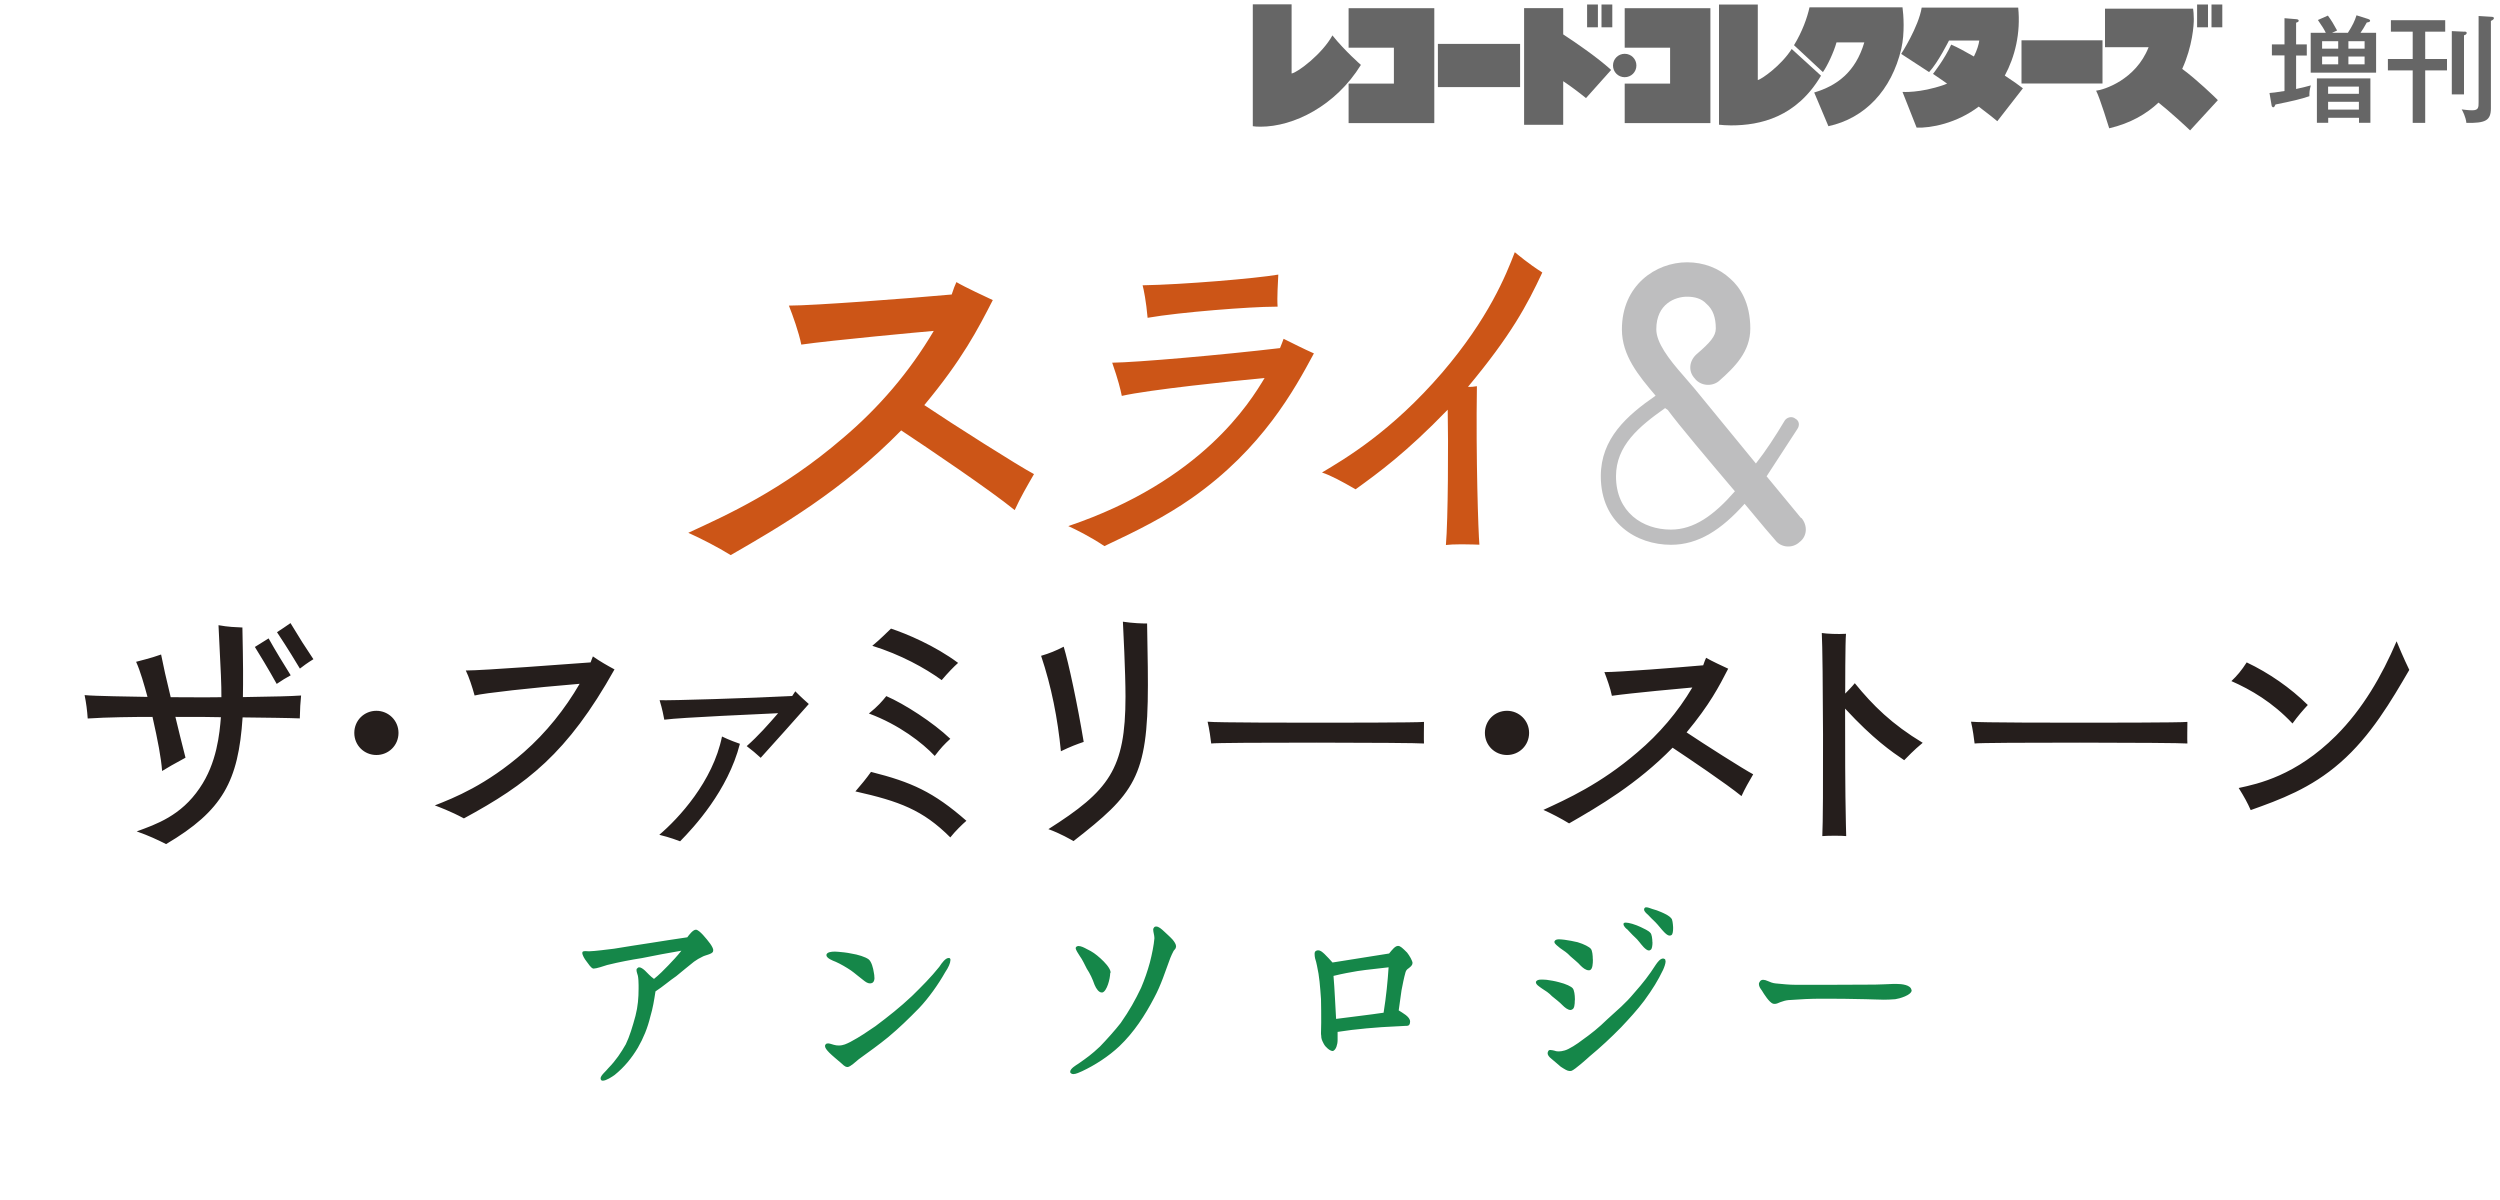 <?xml version="1.0" encoding="UTF-8"?>
<svg id="_レイヤー_1" data-name="レイヤー 1" xmlns="http://www.w3.org/2000/svg" xmlns:xlink="http://www.w3.org/1999/xlink" viewBox="0 0 250 120">
  <defs>
    <style>
      .cls-1 {
        fill: none;
      }

      .cls-2 {
        fill: #bebebf;
      }

      .cls-3 {
        fill: #251e1c;
      }

      .cls-4 {
        fill: #666;
      }

      .cls-5 {
        fill: #158749;
      }

      .cls-6 {
        clip-path: url(#clippath);
      }

      .cls-7 {
        fill: #cc5517;
      }
    </style>
    <clipPath id="clippath">
      <rect class="cls-1" y="17.17" width="249.38" height="98.96"/>
    </clipPath>
  </defs>
  <g>
    <g>
      <path class="cls-4" d="M161.11,6.99c-1.32-1.2-3.34-2.6-4.79-3.55V.81h-3.91v11.67h3.91v-4.36c.57.38,1.35.94,2.28,1.69l2.51-2.81Z"/>
      <path class="cls-4" d="M125.28,12.63V.43h3.88v6.92c.6-.09,3.09-1.98,4.08-3.81,1.26,1.57,2.85,2.95,2.85,2.95-2.54,4.11-6.73,6.18-10.04,6.18-.39,0-.57-.02-.77-.05Z"/>
      <path class="cls-4" d="M171.9,12.48V.45h3.88v7.56c.36-.08,2.31-1.42,3.39-3.11,1.09.98,2.93,2.67,2.93,2.67-2.46,4.16-6.08,4.97-9,4.97-.39,0-1.01-.04-1.21-.07Z"/>
      <polygon class="cls-4" points="143.43 .82 134.86 .82 134.86 4.77 139.39 4.77 139.39 8.36 134.86 8.36 134.86 12.31 143.43 12.31 143.43 .82"/>
      <polygon class="cls-4" points="171.04 .82 162.47 .82 162.47 4.77 167.01 4.77 167.01 8.36 162.47 8.36 162.47 12.31 171.04 12.31 171.04 .82"/>
      <rect class="cls-4" x="143.79" y="4.39" width="8.22" height="4.32"/>
      <rect class="cls-4" x="202.15" y="4.03" width="8.1" height="4.32"/>
      <rect class="cls-4" x="158.71" y=".45" width="1.08" height="2.28"/>
      <rect class="cls-4" x="160.15" y=".45" width="1.08" height="2.28"/>
      <rect class="cls-4" x="219.71" y=".45" width="1.09" height="2.28"/>
      <rect class="cls-4" x="221.15" y=".45" width="1.08" height="2.28"/>
      <path class="cls-4" d="M162.47,7.72c.65,0,1.17-.52,1.17-1.17s-.52-1.17-1.17-1.17-1.17.52-1.17,1.17.52,1.17,1.17,1.17Z"/>
      <path class="cls-4" d="M190.13,4.88c-.98,4.16-3.65,6.95-7.29,7.74l-1.42-3.37c2.25-.67,4.13-2.02,5.01-5.01h-2.78c-.28,1.01-.94,2.39-1.36,2.97l-2.89-2.69c.82-1.34,1.33-2.76,1.55-3.79h9.3c.1.73.24,2.59-.12,4.14Z"/>
      <path class="cls-4" d="M202.29,8.83c-.38-.3-1.03-.76-1.81-1.27,1.01-1.87,1.6-4.23,1.34-6.8h-9.65c-.31,1.93-2.05,4.63-2.05,4.63l2.79,1.82c.9-.96,1.99-3.16,1.99-3.16h3.03c-.05.38-.22.97-.54,1.6-.87-.5-1.62-.91-2.27-1.19-.64,1.43-1.82,2.93-1.82,2.93.43.28.84.58,1.41.97-.1.05-.21.09-.32.13-2.43.84-4.14.7-4.14.7l1.41,3.57c1.38.07,4.02-.43,6.21-2.1.87.66,1.58,1.21,1.86,1.46.52-.68,2.56-3.29,2.56-3.29Z"/>
      <path class="cls-4" d="M221.79,10.02c-.22-.24-2.18-2.12-3.57-3.13,1.03-2.26,1.17-4.4,1.16-5-.01-.64-.03-.61-.07-1.02h-8.81v3.85h4.36c-1.29,3.29-4.51,4.27-5.25,4.35.37.68,1.31,3.76,1.31,3.76,2.13-.5,3.73-1.44,4.93-2.57,1.03.8,2.92,2.54,3.16,2.78l2.78-3.03Z"/>
    </g>
    <g>
      <path class="cls-4" d="M230.68,4.45v1.1h-1.07v3.35c.75-.16,1.08-.26,1.47-.36-.12.44-.15.69-.14,1.08-.85.29-1.75.5-3.39.83-.07.16-.12.28-.23.28-.07,0-.15-.09-.16-.19l-.21-1.24c.28-.02.66-.06,1.5-.2v-3.56h-1.26v-1.1h1.26V1.82l1.2.1c.16.01.22.09.22.15,0,.13-.17.17-.26.2v2.17h1.07ZM234.79,3.28c.48-.75.69-1.2.86-1.75l1.17.37c.12.04.19.09.19.16,0,.14-.15.16-.33.19-.29.51-.44.77-.63,1.03h1.56v3.99h-6.54v-3.99h1.51c-.21-.42-.31-.57-.79-1.28l1-.44c.37.51.58.86.92,1.49l-.51.23h1.59ZM232.82,11.78v.5h-1.13v-4.44h5.35v4.44h-1.14v-.5h-3.08ZM233.82,4.87v-.75h-1.61v.75h1.61ZM232.21,5.65v.78h1.61v-.78h-1.61ZM235.89,9.38v-.72h-3.08v.72h3.08ZM235.89,10.96v-.78h-3.08v.78h3.08ZM236.46,4.87v-.75h-1.62v.75h1.62ZM234.84,5.65v.78h1.62v-.78h-1.62Z"/>
      <path class="cls-4" d="M242.52,5.9h2.18v1.14h-2.18v5.25h-1.25v-5.25h-2.48v-1.14h2.48v-2.73h-2.18v-1.15h5.43v1.15h-2v2.73ZM246.44,3.16c.1,0,.23.01.23.13,0,.15-.14.2-.27.24v5.91h-1.22V3.11l1.26.06ZM249.14,1.68c.07,0,.25.01.25.13,0,.14-.17.22-.3.28v8.73c0,1.25-.56,1.5-2.45,1.47-.07-.62-.38-1.2-.47-1.35.16.02.66.09,1.04.09.65,0,.65-.28.65-.84V1.6l1.28.08Z"/>
    </g>
  </g>
  <g class="cls-6">
    <path class="cls-3" d="M223.87,78.8c.55.88.88,1.48,1.2,2.21,2.91-1.04,6.01-2.16,8.97-4.76,3.04-2.65,5.1-6.19,6.89-9.26-.05-.1-.62-1.27-1.27-2.86-1.48,3.46-3.38,6.76-6.06,9.44-4.03,4.01-7.78,4.81-9.73,5.23M224.67,66.24c-.52.81-.96,1.33-1.53,1.87,1.95.86,4.11,2.11,6.11,4.24.52-.73,1.09-1.38,1.53-1.85-1.74-1.72-3.88-3.2-6.11-4.26M218.74,74.35c-.03-.36,0-1.69,0-2.16-.62.08-9.13.08-10.69.08s-10.19,0-10.95-.1c.18.75.31,1.74.36,2.18.68-.13,20.34-.1,21.27,0M184.52,70.87c2.81,3.04,4.63,4.29,5.9,5.15.29-.29.94-.99,1.85-1.74-3.07-1.85-4.97-3.72-6.79-5.96-.29.36-.68.75-.96,1.04,0-.21,0-5.25.08-5.98-.81.05-1.95,0-2.42-.08.13,2.34.18,18.02.05,20.31.6-.05,1.93-.05,2.39,0,0-.44-.03-.78-.03-1.2-.08-3.46-.08-7.96-.08-11.55M169.24,68.74c-1.46,2.47-3.33,4.66-5.51,6.5-3.69,3.17-7.07,4.68-9.39,5.75.81.36,1.77.86,2.57,1.35,2.94-1.69,6.79-3.93,10.35-7.57,1.61,1.07,5.38,3.61,6.89,4.84.34-.75.75-1.46,1.17-2.18-.94-.49-4.99-3.07-6.66-4.19,2.31-2.78,3.25-4.6,4.16-6.37-.39-.18-1.69-.78-2.21-1.09-.05.1-.21.49-.29.75-2.6.23-8.37.68-9.88.68.23.6.6,1.61.75,2.37,1.79-.26,7.39-.78,8.04-.83M150.7,71.08c-1.22,0-2.21.96-2.21,2.21s.99,2.21,2.21,2.21,2.21-.96,2.21-2.21-1.01-2.21-2.21-2.21M142.4,74.35c-.03-.36,0-1.69,0-2.16-.62.08-9.13.08-10.69.08s-10.19,0-10.95-.1c.18.75.31,1.74.36,2.18.68-.13,20.34-.1,21.27,0M104.83,82.91c1.22.44,2.24,1.04,2.52,1.2,6.06-4.73,7.44-6.37,7.44-15.6,0-1.35,0-1.4-.08-6.16-.52,0-1.43-.03-2.42-.18.03.62.26,5.05.26,7.49,0,7.28-1.66,9.41-7.72,13.26M106.08,75.13c1.01-.49,1.59-.7,2.29-.94-.62-3.75-1.51-7.91-2-9.52-.75.39-1.46.68-2.26.91,1.04,3.09,1.66,6.29,1.98,9.54M95.03,83.74c.49-.62,1.22-1.33,1.61-1.66-3.3-2.89-5.49-3.87-9.54-4.89-.52.73-.96,1.25-1.56,1.95,4.4.99,6.74,1.85,9.49,4.6M93.47,75.6c.62-.81.96-1.17,1.56-1.72-1.72-1.64-4.6-3.49-6.4-4.27-.42.52-.83,1.01-1.74,1.74,3.02,1.12,5.36,2.94,6.58,4.24M94.17,68.01c.62-.73,1.2-1.33,1.64-1.72-2.34-1.74-5.15-2.91-6.71-3.43-.42.39-1.04,1.04-1.87,1.72,2.83.88,5.25,2.21,6.94,3.43M77.82,71.31c-.99,1.14-2,2.29-3.15,3.3.52.39.94.75,1.4,1.17,1.35-1.48,3.48-3.88,4.81-5.38-.23-.21-.78-.68-1.35-1.27-.16.23-.18.26-.31.47-3.98.21-12.3.47-13.26.42.29.94.39,1.56.47,1.95,1.69-.23,9.83-.57,11.39-.65M65.93,83.48c1.07.26,1.87.57,2.08.65,1.38-1.4,4.78-5.07,5.98-9.75-.99-.34-1.74-.7-1.79-.73-.91,4.5-4.34,8.19-6.27,9.83M57.97,68.37c-1.48,2.55-3.35,4.89-5.57,6.84-3.77,3.3-7,4.58-8.92,5.33.34.13,1.56.57,2.91,1.3,6.29-3.41,10.35-6.48,15.06-14.9-.73-.39-1.46-.81-2.16-1.3,0,0-.21.52-.23.6-2.21.16-10.74.81-12.48.81.31.62.65,1.66.88,2.5.88-.23,5.75-.78,10.51-1.17M37.64,71.08c-1.22,0-2.21.96-2.21,2.21s.99,2.21,2.21,2.21,2.21-.96,2.21-2.21-1.01-2.21-2.21-2.21M25.49,64.7c.39.62,1.33,2.16,2.18,3.69.52-.36.96-.62,1.4-.86-.75-1.2-1.51-2.44-2.21-3.69-.75.47-.83.52-1.38.86M27.7,63.22c1.14,1.72,1.87,2.94,2.29,3.64.29-.23.75-.57,1.35-.94-.99-1.48-1.2-1.82-2.29-3.61-.42.29-.94.65-1.35.91M24.29,69.72c.03-1.66.03-3.17-.05-6.97-.68-.03-1.4-.05-2.39-.23.26,5.2.29,5.77.29,7.2-1.98.03-3.15,0-5.07,0-.57-2.34-.62-2.65-.96-4.27-1.07.39-2.13.62-2.5.73.42.91.83,2.37,1.14,3.51-1.61-.03-5.31-.08-6.29-.18.16.78.26,1.56.31,2.34,1.9-.13,4.66-.16,6.48-.16.55,2.44.86,4.08.96,5.41.73-.44.99-.6,2.34-1.33-.55-2.13-.6-2.42-1.01-4.08,2.78,0,3.09,0,4.55.03-.13,1.61-.39,4.58-2.13,7.1-1.87,2.76-4.34,3.61-6.29,4.32,1.2.42,2.13.86,2.94,1.27,5.67-3.35,7.23-6.29,7.65-12.67,2.29.03,4.53.05,5.72.1.03-1.07.05-1.53.13-2.29-1.2.08-2.34.1-5.8.16"/>
    <path class="cls-2" d="M167.08,52.96c-2.8,0-5.48-1.73-5.48-5.33,0-3.07,2.3-4.98,4.91-6.82l.27.19c1.07,1.46,4.14,5.1,6.71,8.13-2.11,2.42-4.1,3.83-6.4,3.83M180.11,51.81l-3.45-4.18,3.07-4.72c.27-.38.19-.84-.19-1.04-.38-.31-.88-.11-1.07.19-.96,1.61-1.92,3.07-2.88,4.29l-6.13-7.48-1.15-1.34c-1.42-1.61-2.68-3.26-2.68-4.6,0-2.57,1.92-3.26,3.07-3.26.77,0,1.46.19,1.92.69.69.58.96,1.42.96,2.49,0,.77-.58,1.42-1.92,2.57-.77.69-.84,1.73-.19,2.42.58.77,1.73.84,2.42.27,1.61-1.42,3.14-2.95,3.14-5.25,0-2.61-1.04-4.14-1.99-4.98-1.15-1.07-2.68-1.65-4.33-1.65-3.14,0-6.52,2.3-6.52,6.71,0,2.61,1.65,4.6,3.37,6.63-2.88,1.99-5.48,4.29-5.48,8.05,0,4.68,3.57,6.86,7.02,6.86,2.76,0,5.06-1.53,7.36-4.1,1.65,1.99,2.88,3.45,3.07,3.64.58.77,1.73.84,2.42.19.77-.57.84-1.65.19-2.42"/>
    <path class="cls-7" d="M146.81,38.67c4.28-5.14,5.89-8.14,7.42-11.42-1.5-.96-2.43-1.78-2.75-2.03-.89,2.32-2.61,6.6-7.25,12.03-5.1,5.93-9.75,8.64-12.03,10,.93.32,1.86.82,3.36,1.68,2.32-1.68,5.03-3.64,9.21-7.96.07,3.21.04,11.03-.18,13.53.29-.04.89-.07,1.57-.07.93,0,1.61.04,1.78.04-.11-1.21-.36-8.67-.25-15.85-.46.07-.5.07-.89.07M128,34.81c-5.75.68-14.31,1.43-16.78,1.46.61,1.75.82,2.64.96,3.32,2.64-.61,11.17-1.5,14.28-1.79-1.46,2.43-6.25,10.28-19.63,14.81.71.32,2.18,1.04,3.61,2,3.43-1.61,6.1-2.96,8.71-4.78,7.1-4.96,10.32-10.92,12.24-14.49-1.04-.46-1.96-.93-3.03-1.46,0,.04-.29.75-.36.93M114.26,28.53c.11.39.36,1.64.5,3.25,3.25-.57,10.32-1.11,12.71-1.11h.29c-.07-.96.04-2.39.07-3.21-2.28.39-9.53,1-13.57,1.07M93.37,33.1c-2.4,4.07-5.48,7.67-9.08,10.71-6.08,5.23-11.65,7.71-15.46,9.47,1.33.6,2.91,1.41,4.24,2.23,4.84-2.78,11.18-6.47,17.05-12.47,2.66,1.76,8.87,5.95,11.35,7.97.56-1.24,1.24-2.4,1.93-3.6-1.54-.81-8.22-5.05-10.97-6.9,3.81-4.58,5.35-7.58,6.85-10.5-.64-.3-2.78-1.29-3.64-1.8-.09.17-.34.81-.47,1.24-4.28.39-13.79,1.11-16.28,1.11.39.99.99,2.66,1.24,3.9,2.96-.43,12.17-1.28,13.24-1.37"/>
    <path class="cls-5" d="M191.15,99.03v-.02c-.07-.52-.95-.62-1.55-.62h-.21c-.78.02-1.33.07-1.9.07-1.47,0-3.11.02-4.54.02h-3.38c-.64,0-1.31-.07-2.02-.14-.26-.02-.57-.14-.78-.24-.14-.07-.33-.12-.45-.12-.14,0-.24.05-.31.14-.07.09-.12.19-.12.28,0,.26.17.48.29.64.24.4.74,1.19,1.12,1.33.05,0,.09.02.17.02.19,0,.36-.09.55-.17.26-.1.57-.19.83-.21,1.19-.09,2.23-.14,3.33-.14h.64c1.07,0,2.38.02,3.76.05.52,0,1.14.05,1.81.05.36,0,.76-.02,1.14-.05.38-.05,1.64-.4,1.64-.9M157.49,100.03v-.14c0-.38-.07-.88-.21-1.05-.14-.19-.69-.45-1.38-.62-.43-.12-.88-.19-1.24-.24-.24-.02-.4-.02-.57-.02-.21,0-.4.05-.48.19-.02.02-.02.05-.02.07,0,.24.33.43.59.62.38.24.71.45,1.02.78.31.26.76.59,1.05.9.21.21.52.48.81.48.05,0,.09-.02.14-.05.24-.07.28-.5.28-.93M166.55,96.11c0-.09-.02-.19-.09-.21-.05-.02-.09-.05-.14-.05-.31,0-.57.38-.74.62-.67,1.05-1.28,1.83-2.14,2.8-.95,1.14-1.66,1.69-2.69,2.64-.9.88-1.62,1.45-2.52,2.09-.48.38-1.36.95-1.78,1.05-.24.07-.4.09-.57.09-.12,0-.24,0-.43-.07-.1-.02-.26-.07-.4-.07-.12,0-.19.02-.24.14-.02.07-.05.12-.05.17,0,.19.14.38.36.55.24.21.71.59.95.81.4.26.67.43.88.43.07,0,.14,0,.21-.02.33-.12,1.55-1.21,1.81-1.45,1.09-.9,2.14-1.88,3.14-2.9.81-.86,1.62-1.74,2.31-2.66.88-1.21,1.36-2,1.88-3.07.12-.26.26-.64.26-.88M159.28,95.94c0-.4-.05-.88-.19-1.05-.14-.19-.69-.48-1.33-.67-.45-.1-.88-.19-1.28-.24-.21-.02-.4-.05-.57-.05-.21,0-.4.05-.45.19-.02.02-.02.05-.02.07,0,.21.33.4.57.62.38.26.71.47,1.02.81.31.29.76.62,1.02.93.21.21.52.48.83.48.02,0,.07,0,.12-.02.26-.1.29-.64.29-1.07M165.24,94.23c0-.36-.07-.81-.19-.93-.21-.26-.67-.43-.97-.59-.24-.12-.57-.24-.86-.33-.26-.07-.48-.12-.64-.12-.09,0-.19.02-.21.07-.02.02-.02.07-.02.09,0,.19.26.45.38.52.26.26.43.48.74.76.33.28.57.67.9,1.02.17.17.36.33.52.33.05,0,.12-.02.17-.07.14-.05.19-.43.19-.76M167.31,92.88v-.17c-.02-.36-.07-.76-.17-.86-.24-.31-.71-.5-1.02-.64-.28-.12-.59-.24-.88-.31-.26-.09-.45-.17-.62-.17-.07,0-.14.02-.19.12-.02.02-.02.07-.02.12,0,.17.26.4.38.5.26.26.45.48.74.74.31.31.59.71.9,1.02.17.17.36.33.52.33.09,0,.14-.02.19-.05.12-.05.17-.36.17-.64M138.86,96.73c-.09,1.38-.24,2.92-.5,4.54-1.4.21-3.09.4-4.75.62-.09-1.43-.14-2.9-.26-4.3.97-.24,1.69-.36,2.38-.48,1.09-.17,2.09-.24,3.14-.38M141.26,96.35c0-.28-.33-.81-.55-1.09-.43-.43-.67-.67-.9-.67h-.02c-.29.02-.55.36-.88.76-1.81.28-4.06.64-5.66.9-.21-.26-.55-.59-.81-.86-.21-.19-.4-.36-.62-.36-.09,0-.17.02-.24.07-.09.05-.12.17-.12.29,0,.14.02.33.05.45.07.21.14.47.19.74.24,1.05.31,2.07.4,3.33.02.97.02,1.36.02,2.28v.09c0,.36-.02.67-.02,1.02,0,.07,0,.17.02.26,0,.33.09.5.26.83.17.33.62.71.88.71.05,0,.07,0,.12-.05.21-.12.38-.57.38-1.05v-.81c1.74-.28,4.06-.48,5.8-.55.24-.02.57-.02.93-.05.24,0,.43.02.5-.26,0-.05.02-.1.02-.17,0-.5-.78-.88-1.14-1.12.09-.67.19-1.35.28-2,.12-.62.24-1.24.4-1.81.05-.19.17-.31.31-.4.17-.14.38-.28.38-.5v-.02ZM117.61,94.66c0-.24-.17-.48-.36-.71-.26-.29-.62-.59-.81-.78-.31-.29-.57-.52-.83-.52-.05,0-.12.02-.17.05-.07.07-.12.17-.12.26,0,.24.12.57.12.83v.05c-.05.64-.24,1.59-.45,2.4-.24.88-.52,1.69-.88,2.54-.59,1.24-1.16,2.26-2.04,3.52-.55.71-1.45,1.71-2.07,2.35-.86.81-1.31,1.12-2.12,1.69-.29.19-.86.52-.86.83,0,.05,0,.07.02.1.07.09.17.14.31.14.24,0,.64-.19.86-.29,1.26-.59,2.64-1.47,3.73-2.5,1.47-1.4,2.57-3.11,3.47-4.83.71-1.31,1.12-2.66,1.62-3.99.09-.24.21-.47.33-.71.09-.14.24-.21.24-.43M111.05,97.32v-.17c-.09-.4-.55-.9-1-1.31-.48-.43-.81-.67-1.36-.93-.26-.14-.57-.31-.86-.31-.07,0-.17.05-.21.09-.02.02-.05.07-.05.12,0,.19.26.55.4.78.28.38.5.88.71,1.28.33.5.57,1.02.78,1.62.17.4.43.76.71.76h.07c.45-.12.78-1.38.78-1.95M95.05,96.01c0-.09-.02-.14-.07-.19-.05-.02-.09-.02-.12-.02-.31,0-.67.48-.93.88-.81,1.02-1.76,1.97-2.73,2.92-1.21,1.14-2.33,2.02-3.66,3.02-.81.55-1.52,1.05-2.5,1.57-.38.19-.71.36-1.16.36-.17,0-.33-.02-.5-.07-.24-.07-.43-.14-.57-.14-.09,0-.19.02-.24.09-.05.05-.07.12-.07.17,0,.19.17.4.43.67.31.31.78.69,1.14,1,.21.17.4.43.67.43h.05c.28-.05.81-.55,1.09-.78,1.05-.76,2.04-1.47,2.92-2.19,1.14-.95,2.04-1.83,3.11-2.92.95-1,1.93-2.38,2.61-3.59.33-.48.52-.93.52-1.19M87.44,97.77c0-.17-.02-.36-.05-.48-.07-.5-.24-1.12-.52-1.35-.31-.24-1.05-.48-1.76-.59-.47-.1-.93-.14-1.28-.17-.07,0-.21-.02-.33-.02-.38,0-.81.05-.86.33v.02c0,.31.62.55.93.67.48.21,1.09.57,1.52.86.4.28.83.67,1.24.97.21.17.43.33.67.33.07,0,.19-.02.26-.07.14-.09.19-.31.19-.5M71.33,95.04c0-.17-.14-.43-.31-.67-.36-.48-1.09-1.4-1.43-1.4-.29,0-.67.5-.86.76-1.24.19-2.45.36-3.71.57-1.21.17-2.38.38-3.61.57-.78.09-1.85.24-2.5.26h-.02c-.09,0-.24-.02-.36-.02s-.24.02-.28.09c0,.02-.02.07-.02.09,0,.21.21.59.43.86.19.24.45.69.69.71h.02c.26,0,1.05-.26,1.35-.36,1.26-.31,2.38-.52,3.47-.69,1.35-.28,2.57-.5,3.95-.74-.43.55-.86,1-1.31,1.47-.43.45-.93.95-1.43,1.35-.36-.26-.62-.55-.9-.83-.19-.17-.4-.33-.59-.33-.07,0-.09.02-.17.09-.07.05-.09.1-.09.17,0,.19.09.4.14.59.05.24.07.67.07.93v.36c0,.9-.07,1.78-.31,2.71-.29,1.07-.59,2.07-.97,2.85-.48.83-.95,1.57-1.76,2.4-.17.24-.76.71-.76,1,0,.07.02.14.07.19.02.02.07.05.14.05.36,0,.95-.4,1.19-.57.97-.78,1.71-1.69,2.33-2.73.55-.95.97-1.97,1.24-3.09.26-.88.38-1.62.52-2.54.74-.48,1.47-1.12,2.07-1.52.59-.48,1.21-1,1.78-1.45.36-.26.48-.31.81-.48.26-.17.97-.26,1.09-.52,0-.05.02-.09.02-.14"/>
  </g>
</svg>